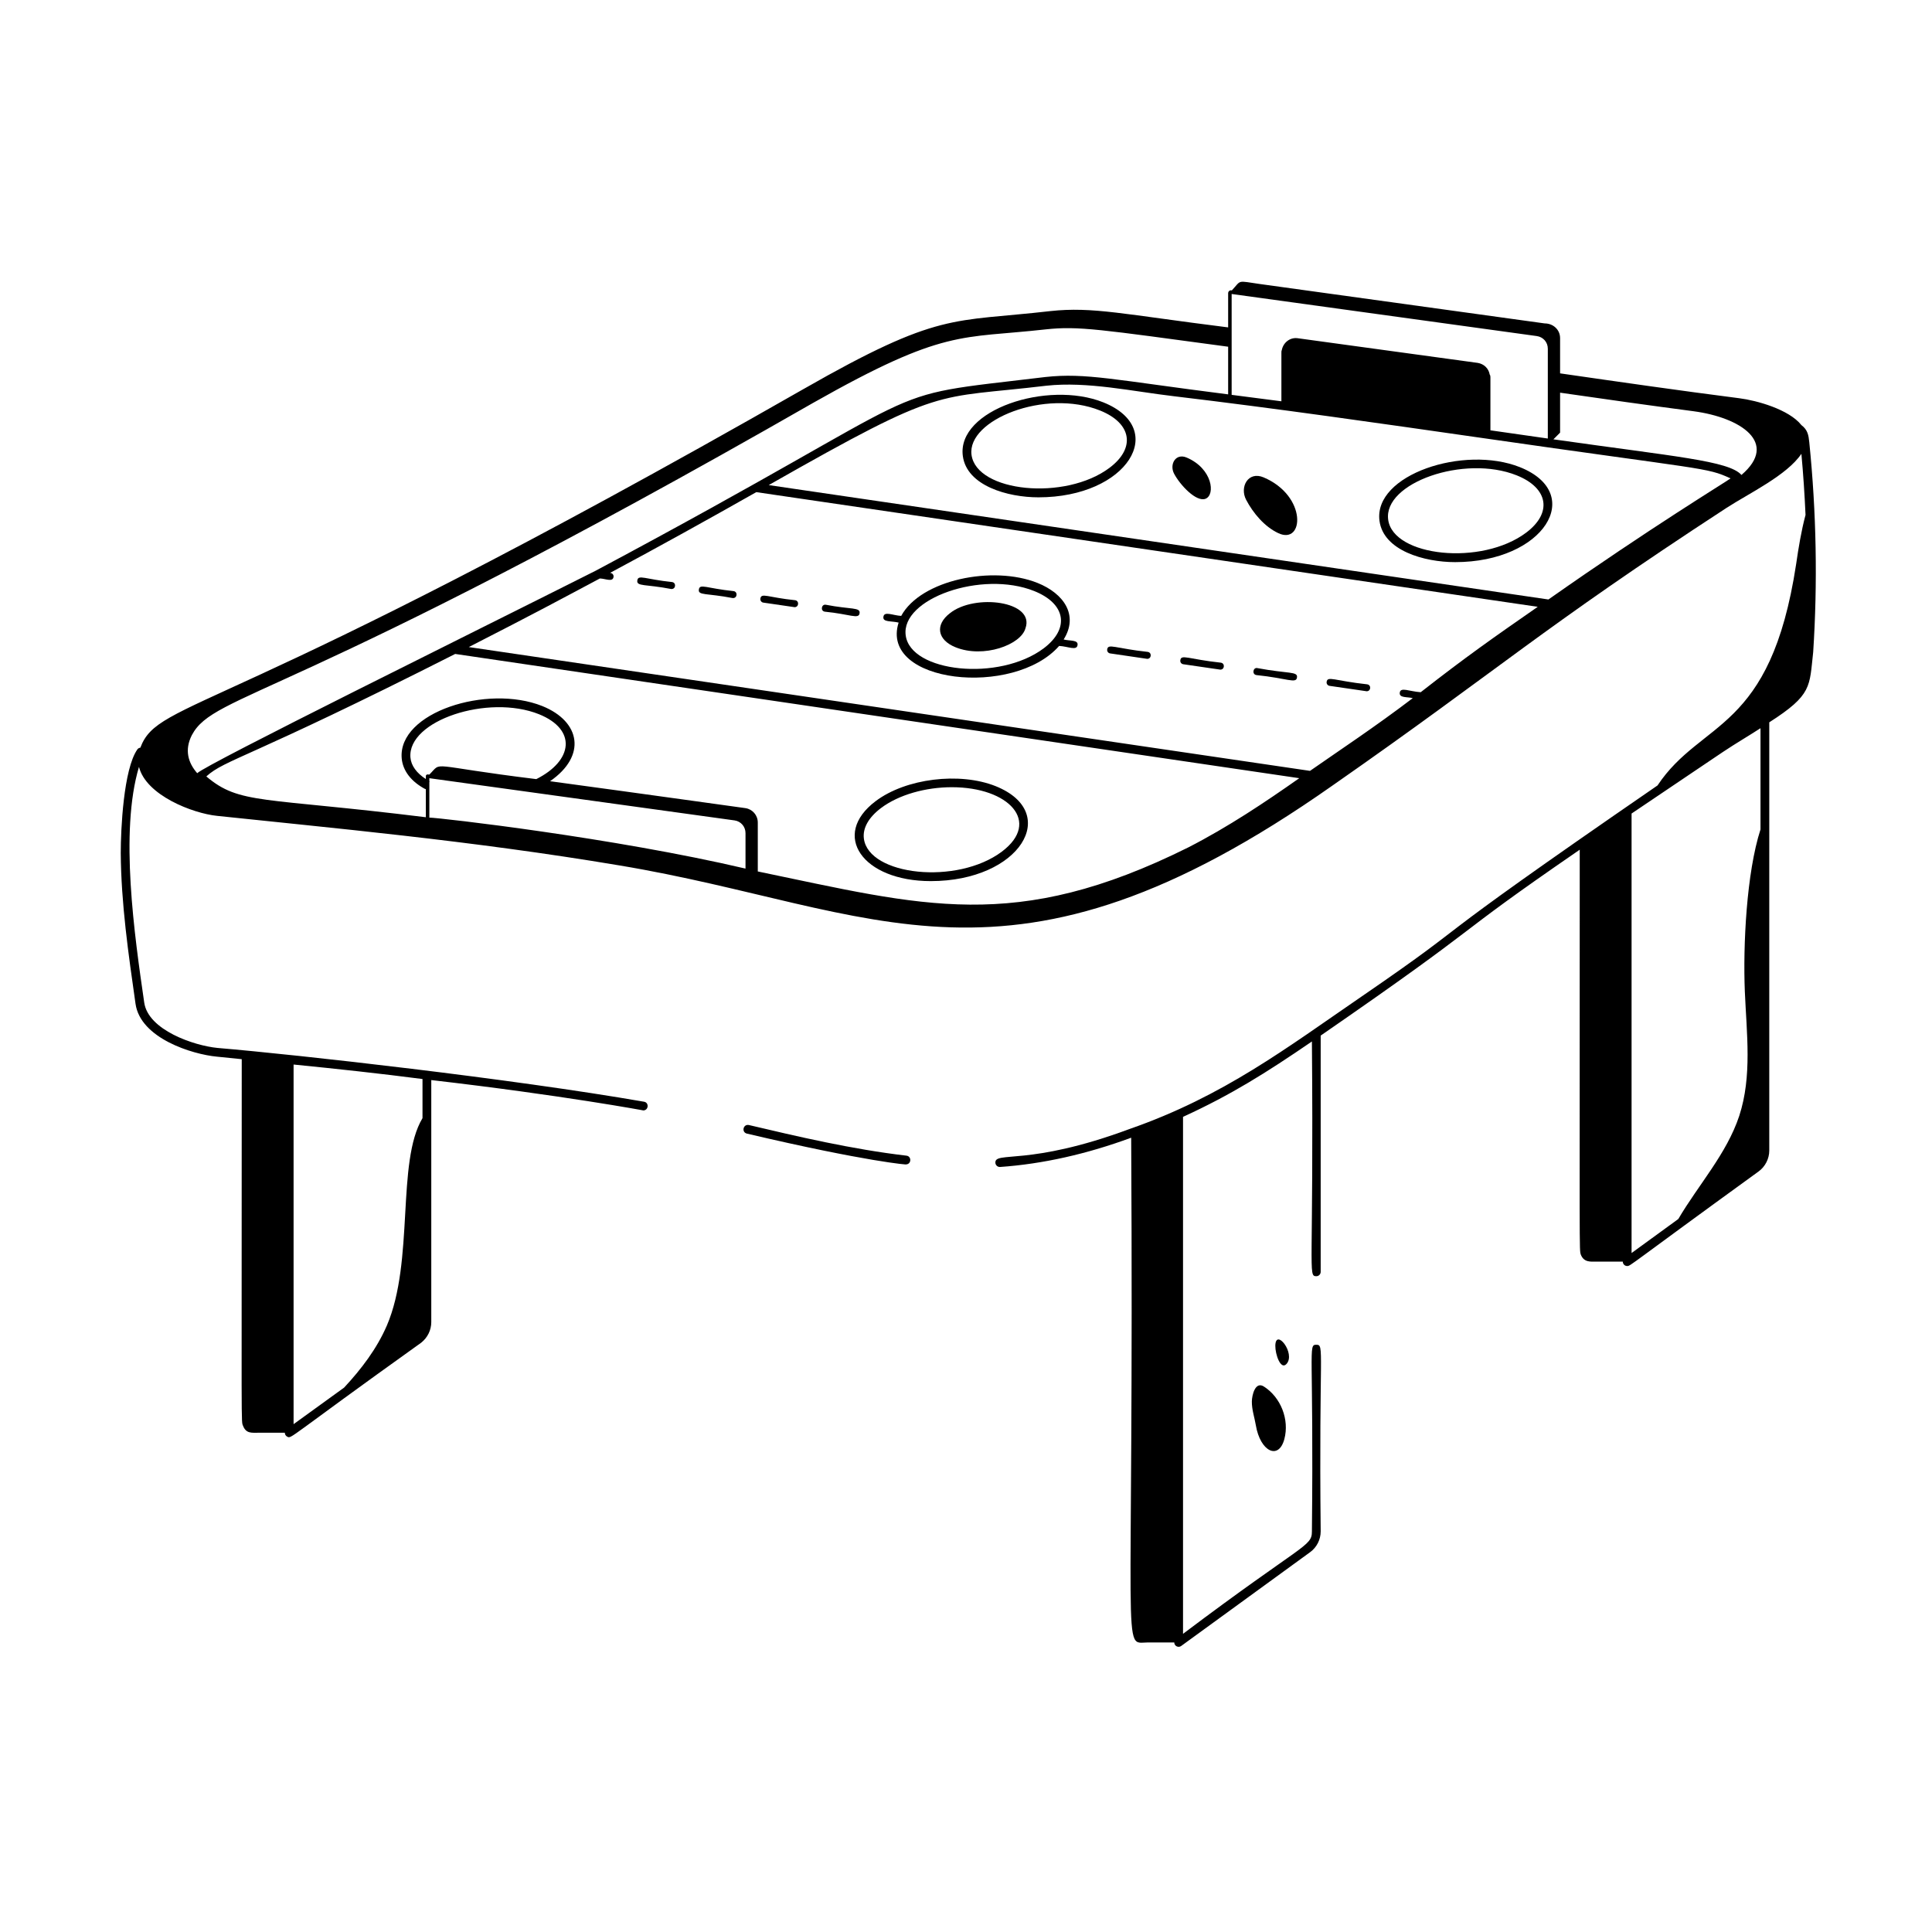 <svg width="48" height="48" viewBox="0 0 48 48" fill="none" xmlns="http://www.w3.org/2000/svg">
<path d="M18.606 27.951C18.462 27.923 18.417 28.13 18.556 28.164C21.547 28.868 22.595 28.945 22.507 28.929C22.645 28.929 22.654 28.727 22.52 28.712C21.166 28.554 19.806 28.234 18.606 27.951Z" fill="black"/>
<path d="M3.367 24.938C3.488 25.798 4.779 26.195 5.386 26.252C5.475 26.261 5.918 26.306 6.006 26.315C6.006 35.855 5.987 35.281 6.041 35.43C6.117 35.62 6.256 35.596 6.425 35.596H7.076C7.076 35.636 7.099 35.674 7.135 35.693C7.25 35.749 7.105 35.761 10.464 33.359C10.624 33.232 10.715 33.045 10.715 32.846V26.834C13.979 27.211 16.069 27.603 15.982 27.588C16.114 27.588 16.131 27.394 16.001 27.372C12.714 26.801 7.418 26.206 5.406 26.036C4.817 25.979 3.679 25.591 3.583 24.907C3.341 23.241 2.97 20.663 3.453 19.053C3.629 19.759 4.786 20.208 5.395 20.27C8.106 20.559 11.688 20.879 15.388 21.501C21.81 22.568 25.026 25.2 33.113 19.511C37.276 16.608 38.264 15.638 42.897 12.617C43.451 12.258 44.396 11.809 44.755 11.275C44.802 11.781 44.835 12.287 44.858 12.793C44.752 13.191 44.685 13.6 44.625 14.013C43.987 18.212 42.276 17.868 41.181 19.514C34.822 23.891 36.962 22.607 33.83 24.757C31.965 26.035 30.401 27.235 28.065 28.049C25.539 28.988 24.709 28.588 24.73 28.892C24.735 28.949 24.782 28.993 24.84 28.993C24.842 28.993 24.845 28.993 24.847 28.993C25.904 28.919 27.001 28.673 28.104 28.266C28.178 41.518 27.85 40.806 28.523 40.806H29.174C29.174 40.896 29.277 40.945 29.346 40.894L32.55 38.563C32.715 38.443 32.812 38.25 32.812 38.047C32.765 33.513 32.914 33.41 32.703 33.41C32.493 33.41 32.642 33.52 32.594 38.047C32.594 38.431 32.394 38.331 29.392 40.592V27.748C30.581 27.203 31.445 26.662 32.594 25.875C32.642 31.593 32.49 31.707 32.703 31.707C32.764 31.707 32.812 31.659 32.812 31.598V25.729C37.173 22.717 35.812 23.474 39.23 21.123L39.248 21.11C39.248 31.41 39.234 31.021 39.275 31.171C39.353 31.367 39.514 31.345 39.667 31.345H40.318C40.318 31.406 40.367 31.454 40.427 31.454C40.514 31.454 40.459 31.448 43.694 29.103C43.856 28.985 43.957 28.787 43.957 28.587V17.946C45.028 17.26 44.952 17.06 45.048 16.202C45.16 14.484 45.128 12.731 44.951 10.987C44.933 10.81 44.911 10.679 44.756 10.562C44.444 10.169 43.644 9.949 43.211 9.894C41.727 9.704 40.243 9.49 38.76 9.276V8.401C38.76 8.189 38.587 8.035 38.376 8.035C38.371 8.034 31.313 7.058 31.307 7.057C30.717 6.973 30.851 6.949 30.604 7.216L30.603 7.216C30.561 7.2 30.513 7.235 30.513 7.284V8.134C27.928 7.811 27.15 7.614 26.096 7.729C23.645 8.011 23.353 7.729 19.961 9.667C5.519 17.916 3.951 17.339 3.487 18.576C3.458 18.58 3.43 18.593 3.412 18.62C3.069 19.11 3 20.603 3 21.196C3.009 22.443 3.19 23.699 3.367 24.938ZM7.294 26.448C8.358 26.554 9.424 26.669 10.497 26.808V27.78C9.842 28.872 10.3 31.328 9.611 32.934C9.359 33.514 8.978 34.013 8.55 34.474L7.294 35.383V26.448ZM14.903 14.372C15.039 14.374 15.224 14.471 15.243 14.334C15.251 14.286 15.217 14.242 15.17 14.235L15.157 14.233C16.361 13.588 17.576 12.915 18.79 12.227L38.205 15.076C37.093 15.848 36.408 16.329 35.297 17.198C35.011 17.178 34.795 17.063 34.777 17.209C34.758 17.345 34.964 17.309 35.1 17.345C34.17 18.053 33.278 18.642 32.547 19.152L11.647 16.076C13.291 15.237 14.015 14.845 14.903 14.372ZM30.6 7.304L38.178 8.349C38.34 8.371 38.455 8.501 38.455 8.663V10.895C37.977 10.827 37.499 10.759 37.029 10.691V9.382C37.029 9.356 37.029 9.33 37.011 9.304C36.985 9.155 36.871 9.042 36.714 9.016L32.255 8.405C32.054 8.37 31.88 8.51 31.845 8.702C31.836 8.719 31.836 8.737 31.836 8.763V9.97C31.424 9.915 31.012 9.862 30.6 9.81V7.304ZM36.742 10.87C42.382 11.683 42.391 11.605 42.995 11.886C42.885 11.97 41.026 13.098 38.47 14.894L19.099 12.052C23.502 9.547 23.165 9.923 25.995 9.583C27.021 9.472 28.134 9.724 29.173 9.845C31.706 10.147 34.267 10.515 36.742 10.87ZM10.667 19.41V19.334L18.252 20.383C18.408 20.406 18.522 20.539 18.522 20.698V21.58C15.252 20.813 10.939 20.318 10.667 20.313V19.429L10.674 19.415C10.671 19.414 10.669 19.412 10.667 19.41ZM13.324 19.357C10.576 19.02 11.009 18.904 10.666 19.245L10.629 19.24C10.596 19.24 10.58 19.259 10.58 19.284V19.355C10.353 19.209 10.214 19.024 10.197 18.819C10.121 17.903 12.124 17.238 13.392 17.745C14.335 18.126 14.237 18.899 13.324 19.357ZM11.309 16.247L32.28 19.334C31.43 19.931 30.519 20.543 29.522 21.054C25.21 23.198 22.933 22.501 18.827 21.651V20.436C18.827 20.253 18.696 20.105 18.521 20.078C18.434 20.067 16.105 19.74 13.666 19.409C14.579 18.779 14.425 17.926 13.474 17.542C12.098 16.993 9.885 17.701 9.98 18.838C10.006 19.148 10.216 19.421 10.572 19.608L10.58 19.594V20.304C6.509 19.801 5.956 19.994 5.126 19.29C5.607 18.858 6.14 18.866 11.309 16.247ZM40.536 20.212C41.237 19.739 42.933 18.596 42.826 18.669C43.106 18.481 43.469 18.268 43.739 18.092V20.607C43.391 21.686 43.303 23.485 43.35 24.634C43.394 25.673 43.534 26.737 43.211 27.724C42.9 28.665 42.197 29.435 41.697 30.286L40.536 31.131V20.212ZM42.076 10.217C43.247 10.373 44.202 11.001 43.266 11.8C42.952 11.447 41.621 11.346 38.594 10.915L38.76 10.749V9.756C39.861 9.916 40.968 10.071 42.076 10.217ZM4.767 18.263C5.334 17.197 7.226 17.445 20.206 10.007C23.477 8.155 23.86 8.421 25.983 8.183C26.797 8.095 27.333 8.186 30.513 8.614V9.798C27.69 9.44 26.98 9.257 25.971 9.367C21.483 9.906 23.758 9.399 14.798 14.18C11.802 15.689 5.103 18.996 4.9 19.21C4.674 18.952 4.578 18.634 4.767 18.263Z" fill="black"/>
<path d="M31.399 34.447C31.187 34.312 31.104 34.662 31.102 34.818C31.099 35.021 31.168 35.214 31.201 35.41C31.31 36.062 31.767 36.286 31.909 35.755C32.039 35.271 31.822 34.715 31.399 34.447Z" fill="black"/>
<path d="M31.685 33.435C31.682 33.647 31.817 34.045 31.962 33.888C32.2 33.628 31.691 32.983 31.685 33.435Z" fill="black"/>
<path d="M22.326 15.468C21.847 16.979 25.189 17.333 26.314 16.048C26.535 16.059 26.751 16.174 26.771 16.027C26.793 15.892 26.581 15.928 26.426 15.888C26.804 15.286 26.432 14.745 25.775 14.482C24.669 14.041 22.878 14.403 22.39 15.302C22.18 15.29 21.969 15.178 21.948 15.324C21.926 15.463 22.144 15.423 22.326 15.468ZM25.694 14.684C26.488 15.002 26.578 15.619 25.931 16.107C24.821 16.941 22.622 16.703 22.502 15.786C22.378 14.873 24.39 14.163 25.694 14.684Z" fill="black"/>
<path d="M18.2 14.858C18.204 14.859 18.209 14.859 18.213 14.859C18.32 14.859 18.332 14.701 18.226 14.686C17.552 14.617 17.385 14.493 17.363 14.647C17.339 14.798 17.559 14.734 18.2 14.858Z" fill="black"/>
<path d="M16.672 14.633C16.676 14.634 16.681 14.634 16.685 14.634C16.793 14.634 16.804 14.476 16.698 14.461C16.038 14.393 15.854 14.267 15.834 14.421C15.809 14.575 16.041 14.51 16.672 14.633Z" fill="black"/>
<path d="M20.493 15.197C21.111 15.257 21.335 15.392 21.356 15.237C21.381 15.082 21.141 15.146 20.518 15.025C20.408 15.004 20.376 15.181 20.493 15.197Z" fill="black"/>
<path d="M18.965 14.972C18.965 14.972 18.935 14.967 19.742 15.085C19.849 15.085 19.861 14.927 19.755 14.912C19.078 14.843 18.913 14.719 18.891 14.873C18.884 14.92 18.917 14.965 18.965 14.972Z" fill="black"/>
<path d="M31.215 16.772C31.982 16.851 32.202 16.992 32.223 16.832C32.248 16.676 32.009 16.743 31.241 16.599C31.133 16.572 31.096 16.755 31.215 16.772Z" fill="black"/>
<path d="M33.033 17.04C33.033 17.04 33.01 17.036 33.955 17.174C34.062 17.174 34.074 17.017 33.968 17.002C33.151 16.913 32.982 16.787 32.96 16.941C32.952 16.989 32.986 17.033 33.033 17.04Z" fill="black"/>
<path d="M29.398 16.503C29.398 16.503 29.374 16.499 30.319 16.637C30.427 16.637 30.439 16.48 30.332 16.464C29.527 16.377 29.344 16.247 29.325 16.404C29.317 16.452 29.35 16.496 29.398 16.503Z" fill="black"/>
<path d="M27.581 16.234C27.581 16.234 27.557 16.23 28.503 16.369C28.61 16.369 28.622 16.211 28.515 16.196C27.702 16.108 27.53 15.98 27.508 16.135C27.5 16.183 27.534 16.227 27.581 16.234Z" fill="black"/>
<path d="M36.152 13.966C38.367 13.966 39.401 12.263 37.763 11.607C36.372 11.052 34.12 11.793 34.273 12.94C34.371 13.68 35.385 13.966 36.152 13.966ZM37.682 11.81C38.47 12.125 38.571 12.741 37.919 13.232C36.806 14.069 34.61 13.827 34.489 12.911C34.365 11.998 36.378 11.288 37.682 11.81Z" fill="black"/>
<path d="M27.411 9.996C26.024 9.442 23.769 10.182 23.921 11.329C24.02 12.072 25.04 12.356 25.8 12.356C28.02 12.356 29.043 10.651 27.411 9.996ZM27.567 11.622C26.463 12.452 24.262 12.226 24.137 11.3C24.022 10.432 25.965 9.651 27.33 10.199C28.113 10.512 28.224 11.127 27.567 11.622Z" fill="black"/>
<path d="M23.125 21.891C25.344 21.891 26.371 20.189 24.737 19.532C23.842 19.175 22.505 19.339 21.757 19.903C20.633 20.747 21.43 21.891 23.125 21.891ZM21.888 20.076C22.333 19.741 23.004 19.558 23.648 19.558C25.071 19.558 25.869 20.422 24.893 21.157C23.776 21.997 21.584 21.752 21.463 20.836C21.429 20.578 21.579 20.309 21.888 20.076Z" fill="black"/>
<path d="M23.74 16.081C24.434 16.362 25.365 16.021 25.477 15.61C25.721 14.932 24.215 14.743 23.601 15.235C23.225 15.523 23.286 15.898 23.74 16.081Z" fill="black"/>
<path d="M31.759 13.246C32.398 13.546 32.484 12.323 31.393 11.86C31.011 11.698 30.792 12.099 30.96 12.418C31.134 12.749 31.416 13.085 31.759 13.246Z" fill="black"/>
<path d="M29.17 11.769C29.321 12.055 29.722 12.479 29.95 12.392C30.202 12.295 30.124 11.64 29.482 11.368C29.207 11.251 29.049 11.539 29.17 11.769Z" fill="black"/>
</svg>

